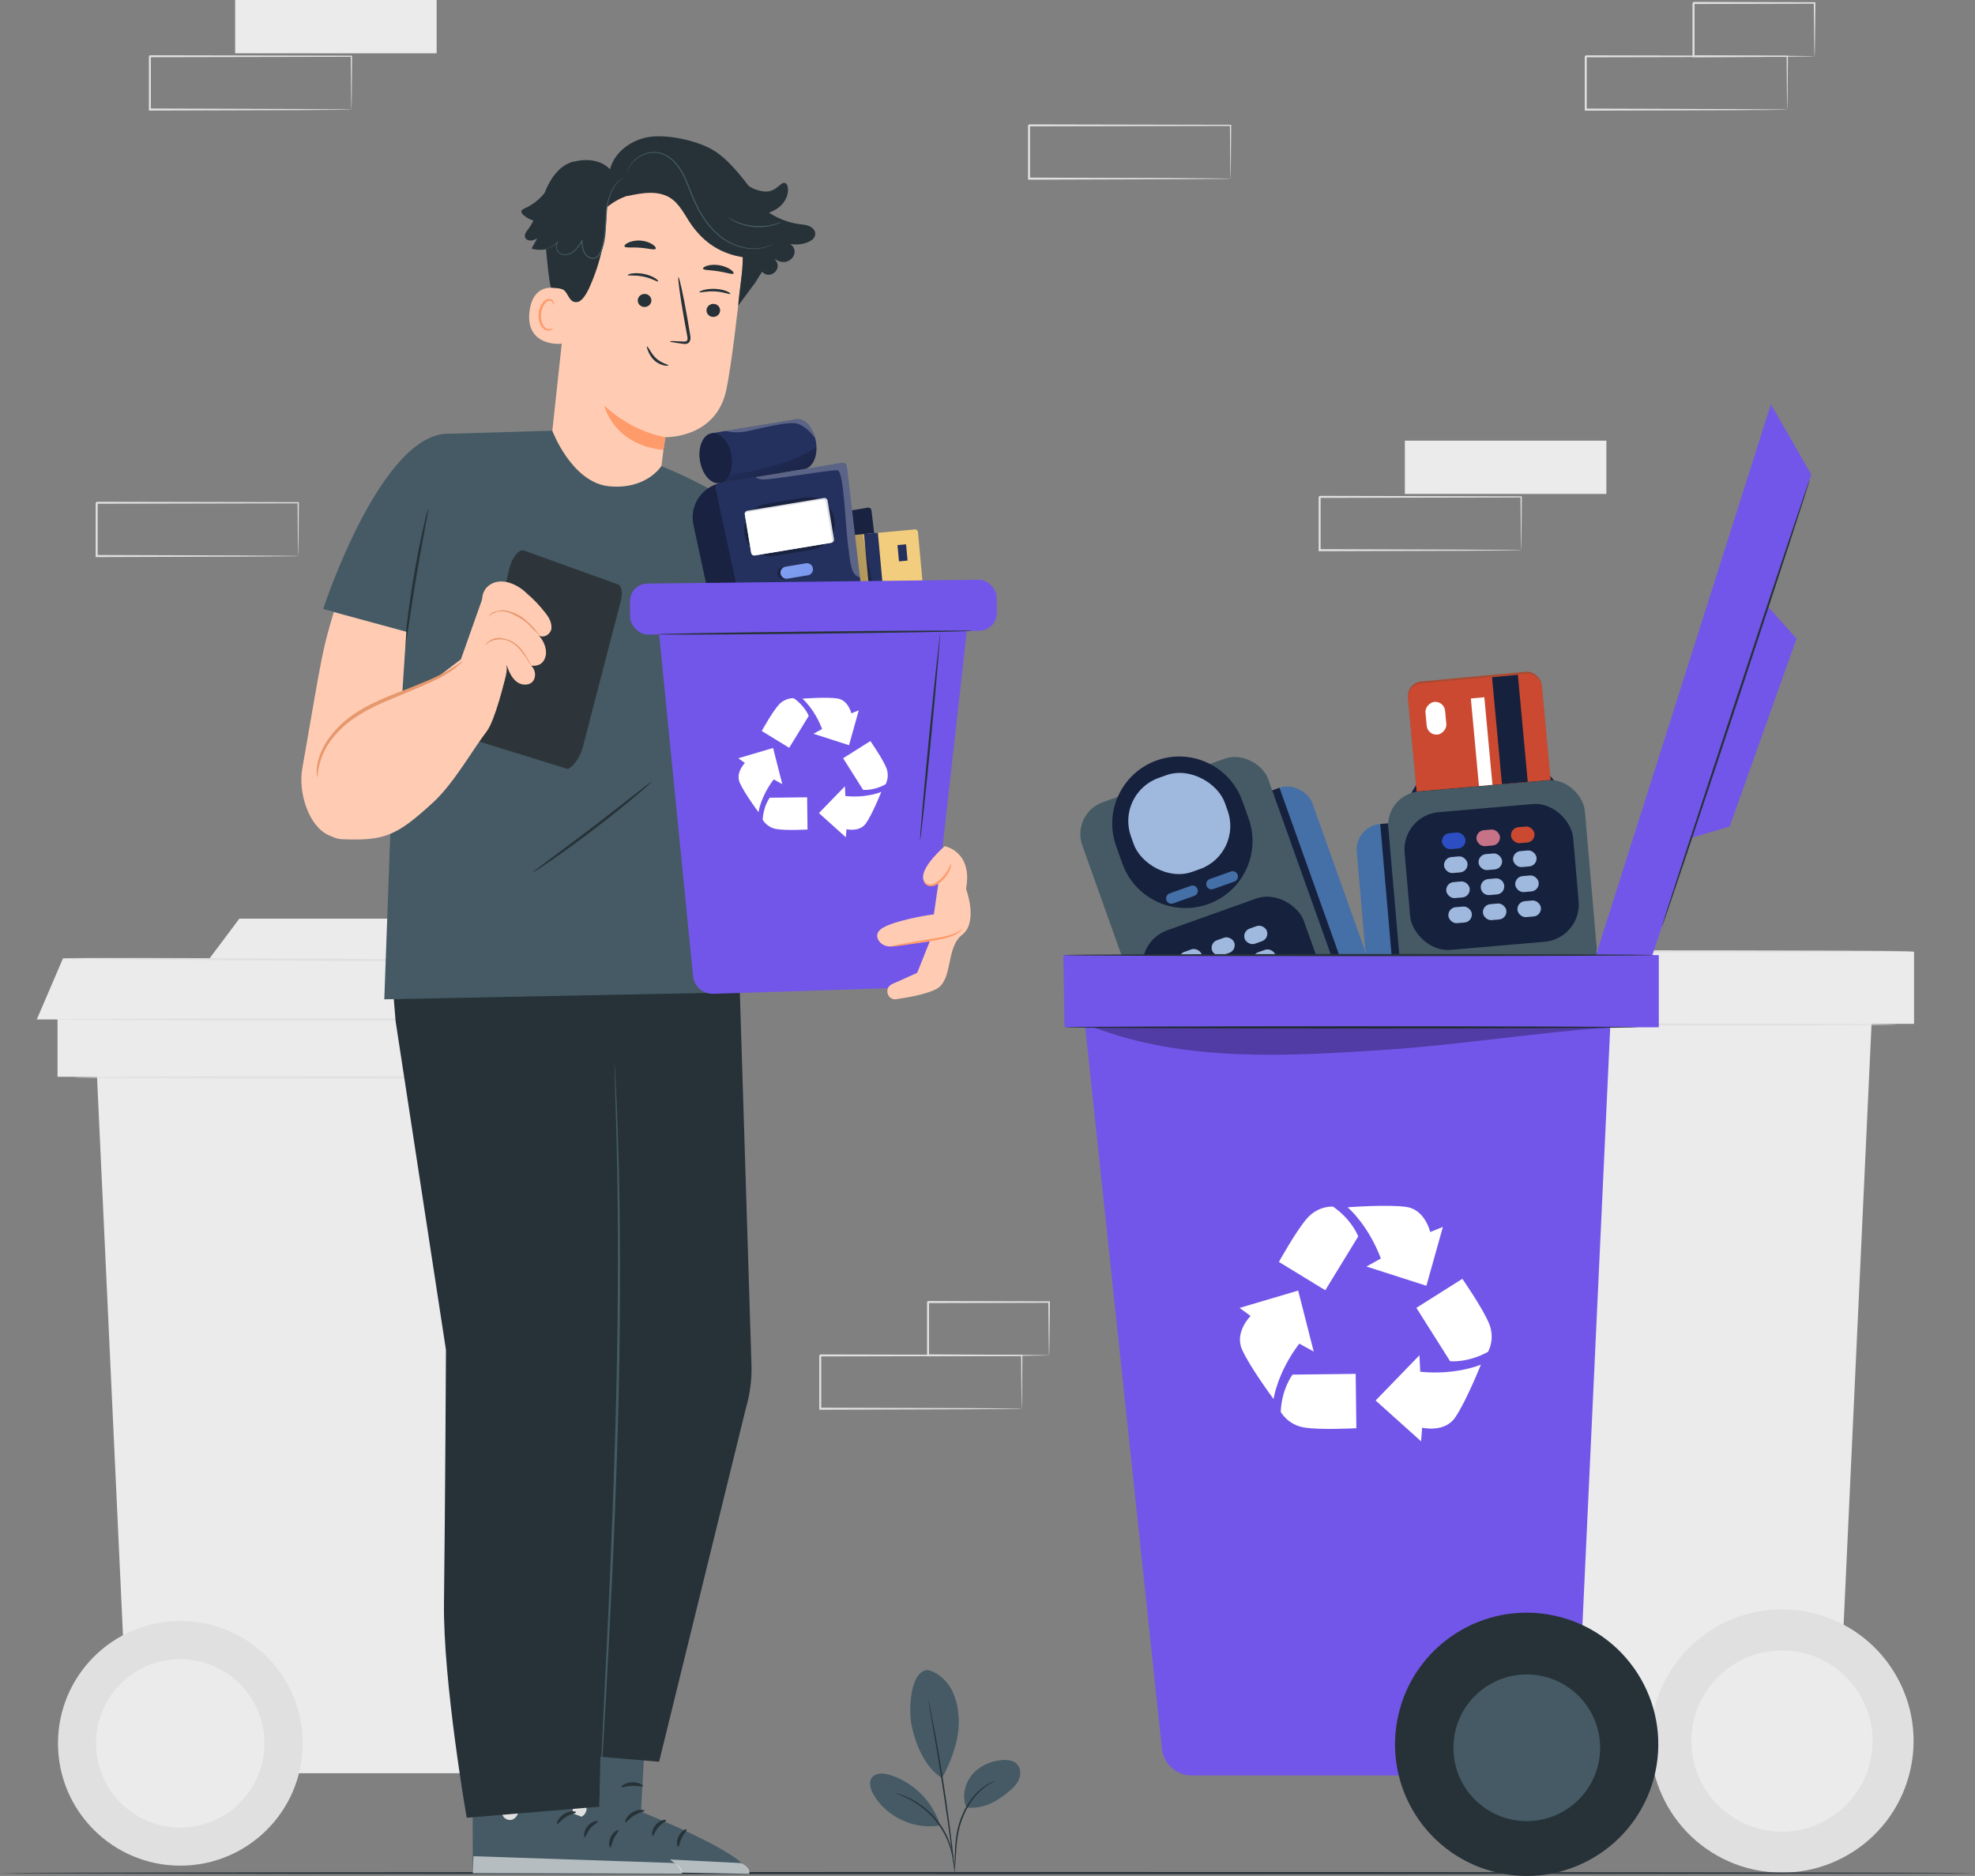 <?xml version="1.0" encoding="UTF-8"?>
<svg xmlns="http://www.w3.org/2000/svg" xmlns:xlink="http://www.w3.org/1999/xlink" viewBox="0 0 476.83 452.98">
  <rect x="0" y="0" width="476.83" height="452.98" fill="#808080" stroke="none"/>
  <defs>
    <style>
      .cls-1, .cls-2 {
        fill: #fff;
      }

      .cls-2 {
        opacity: .25;
      }

      .cls-2, .cls-3, .cls-4 {
        mix-blend-mode: overlay;
      }

      .cls-5 {
        fill: #ffccb3;
      }

      .cls-6 {
        fill: #2d4ec2;
      }

      .cls-7 {
        fill: #16213d;
      }

      .cls-8 {
        fill: #7256e9;
      }

      .cls-9 {
        opacity: .6;
      }

      .cls-10 {
        fill: #455a64;
      }

      .cls-11 {
        fill: #192240;
      }

      .cls-12 {
        isolation: isolate;
      }

      .cls-13 {
        fill: #99e1aa;
      }

      .cls-14 {
        fill: #ff9a6a;
      }

      .cls-15 {
        fill: #cb4931;
      }

      .cls-16 {
        fill: #9fb8dd;
      }

      .cls-17 {
        fill: #de555e;
      }

      .cls-18 {
        fill: #e0e0e0;
      }

      .cls-19 {
        clip-path: url(#clippath-1);
      }

      .cls-20 {
        opacity: .3;
      }

      .cls-3 {
        fill: url(#linear-gradient);
      }

      .cls-3, .cls-4 {
        opacity: .45;
      }

      .cls-21 {
        clip-path: url(#clippath);
      }

      .cls-22 {
        fill: #ebebeb;
      }

      .cls-23 {
        fill: #456fa7;
      }

      .cls-24 {
        fill: none;
      }

      .cls-25 {
        fill: #dfe0e4;
      }

      .cls-26 {
        fill: #2e353a;
      }

      .cls-27 {
        fill: #c67287;
      }

      .cls-28 {
        fill: #f2cd7e;
      }

      .cls-29 {
        fill: #e6986e;
      }

      .cls-4 {
        fill: url(#linear-gradient-2);
      }

      .cls-30 {
        fill: url(#linear-gradient-3);
      }

      .cls-31 {
        fill: #24305d;
      }

      .cls-32 {
        fill: #aa4a30;
      }

      .cls-33 {
        fill: #263238;
      }
    </style>
    <clipPath id="clippath">
      <rect class="cls-24" x="294.02" y="256.28" width="35.09" height="33.13" transform="translate(-73.57 120.57) rotate(-19.64)"/>
    </clipPath>
    <clipPath id="clippath-1">
      <rect class="cls-24" x="338.79" y="156.7" width="35.09" height="33.13" transform="translate(726.3 315.1) rotate(175.05)"/>
    </clipPath>
    <linearGradient id="linear-gradient" x1="196.44" y1="78.96" x2="185.08" y2="53.23" gradientTransform="translate(-10.15 83.52) rotate(-9.42)" gradientUnits="userSpaceOnUse">
      <stop offset="0" stop-color="#000"/>
      <stop offset="1" stop-color="#000" stop-opacity="0"/>
    </linearGradient>
    <linearGradient id="linear-gradient-2" x1="182.03" y1="99.4" x2="241.53" y2="89.94" xlink:href="#linear-gradient"/>
    <linearGradient id="linear-gradient-3" x1="199.93" y1="100.61" x2="182.33" y2="73.65" gradientTransform="translate(-10.15 83.52) rotate(-9.42)" gradientUnits="userSpaceOnUse">
      <stop offset="0" stop-color="#6b88e1"/>
      <stop offset="1" stop-color="#8eacfc"/>
    </linearGradient>
  </defs>
  <g class="cls-12">
    <g id="Layer_2" data-name="Layer 2">
      <g id="Background_Complete" data-name="Background Complete">
        <g>
          <g>
            <polygon class="cls-22" points="318.34 229.8 318.62 247.23 462.11 247.23 462.11 229.8 318.34 229.8"/>
            <path class="cls-22" d="M324.59,242.77l19.02,178.92c.39,3.67,3.48,6.45,7.17,6.45h92.66l8.62-185.37h-127.48Z"/>
            <circle class="cls-18" cx="430.21" cy="420.37" r="31.78" transform="translate(-71.28 752.49) rotate(-77.85)"/>
          </g>
          <path class="cls-18" d="M458.1,247.39c0,.14-31.08,.26-69.42,.26s-69.43-.12-69.43-.26,31.08-.26,69.43-.26,69.42,.12,69.42,.26Z"/>
          <path class="cls-18" d="M462.11,229.72c0,.14-32.05,.26-71.57,.26s-71.58-.12-71.58-.26,32.04-.26,71.58-.26,71.57,.12,71.57,.26Z"/>
          <circle class="cls-22" cx="430.21" cy="420.37" r="21.87" transform="translate(-67.53 758.08) rotate(-78.49)"/>
        </g>
        <g>
          <g>
            <g>
              <polygon class="cls-22" points="147.52 243.8 147.26 260.01 13.89 260.01 13.89 243.8 147.52 243.8"/>
              <path class="cls-22" d="M141.72,255.86l-17.68,166.31c-.36,3.41-3.24,6-6.67,6H31.24l-8.01-172.3h118.49Z"/>
              <circle class="cls-18" cx="43.54" cy="420.95" r="29.54"/>
            </g>
            <path class="cls-18" d="M17.61,260.15c0-.14,28.89-.26,64.53-.26s64.53,.12,64.53,.26-28.89,.26-64.53,.26-64.53-.12-64.53-.26Z"/>
            <circle class="cls-22" cx="43.54" cy="420.95" r="20.33" transform="translate(-97.23 21.85) rotate(-13.52)"/>
          </g>
          <polygon class="cls-22" points="47.56 235.46 57.79 221.82 107.79 221.82 121.2 235.46 47.56 235.46"/>
          <polygon class="cls-22" points="8.88 246.16 15.21 231.41 145.73 232.12 152.67 246.16 8.88 246.16"/>
          <path class="cls-18" d="M12.66,246.16c0-.14,31.35-.26,70-.26s70.01,.12,70.01,.26-31.34,.26-70.01,.26-70-.12-70-.26Z"/>
          <path class="cls-18" d="M145.73,232.12c0,.14-29.21,.1-65.23-.1-36.03-.2-65.23-.47-65.23-.62s29.2-.1,65.24,.1c36.02,.2,65.23,.47,65.23,.62Z"/>
        </g>
        <g>
          <rect class="cls-22" x="339.18" y="106.4" width="48.65" height="12.87"/>
          <path class="cls-18" d="M367.26,132.83s0-.08-.02-.23c0-.17,0-.39-.02-.66,0-.61-.02-1.45-.04-2.53-.02-2.22-.05-5.42-.08-9.44l.15,.15c-11.11,.02-28.78,.06-48.65,.1,.11-.11-.25,.25,.24-.25h0v.82s0,.83,0,.83c0,.55,0,1.1,0,1.64,0,1.09,0,2.17,0,3.25,0,2.15,0,4.26,0,6.33l-.24-.24c13.85,.04,25.98,.08,34.67,.11,4.33,.03,7.81,.05,10.23,.07,1.18,.01,2.11,.02,2.77,.03,.3,0,.54,.01,.72,.02,.16,0,.25,.01,.26,.02,0,0-.07,.01-.23,.02-.18,0-.41,0-.69,.02-.65,0-1.56,.02-2.71,.03-2.41,.02-5.87,.04-10.18,.07-8.74,.03-20.92,.07-34.84,.11h-.24s0-.24,0-.24c0-2.07,0-4.18,0-6.33,0-1.07,0-2.16,0-3.25,0-.55,0-1.09,0-1.64v-.83s0-.41,0-.41v-.39h0v-.02h0c.5-.5,.14-.14,.25-.25,19.87,.04,37.54,.07,48.65,.1h.15s0,.15,0,.15c-.04,4.07-.06,7.29-.08,9.53-.02,1.07-.03,1.9-.04,2.5,0,.26-.01,.47-.02,.63,0,.14,0,.21-.01,.2Z"/>
        </g>
        <g>
          <rect class="cls-22" x="56.77" width="48.65" height="12.87"/>
          <path class="cls-18" d="M84.85,26.43s0-.08-.02-.23c0-.17,0-.39-.02-.66,0-.61-.02-1.45-.04-2.53-.02-2.22-.05-5.42-.08-9.44l.15,.15c-11.11,.02-28.78,.06-48.65,.1,.11-.11-.25,.25,.24-.25h0v.82s0,.83,0,.83c0,.55,0,1.1,0,1.64,0,1.09,0,2.17,0,3.25,0,2.15,0,4.26,0,6.33l-.24-.24c13.85,.04,25.98,.08,34.67,.11,4.33,.03,7.81,.05,10.23,.07,1.18,.01,2.11,.02,2.77,.03,.3,0,.54,.01,.72,.02,.16,0,.25,.01,.26,.02,0,0-.07,.01-.23,.02-.18,0-.41,0-.69,.02-.65,0-1.56,.02-2.71,.03-2.41,.02-5.87,.04-10.18,.07-8.74,.03-20.92,.07-34.84,.11h-.24s0-.24,0-.24c0-2.07,0-4.18,0-6.33,0-1.07,0-2.16,0-3.25,0-.55,0-1.09,0-1.64v-.83s0-.41,0-.41v-.39h0v-.02h0c.5-.5,.14-.14,.25-.25,19.87,.04,37.54,.07,48.65,.1h.15s0,.15,0,.15c-.04,4.07-.06,7.29-.08,9.53-.02,1.07-.03,1.9-.04,2.5,0,.26-.01,.47-.02,.63,0,.14,0,.21-.01,.2Z"/>
        </g>
        <g>
          <path class="cls-18" d="M431.5,26.45s0-.08-.01-.23c0-.17,0-.39-.02-.66,0-.61-.02-1.45-.04-2.53-.02-2.22-.05-5.42-.08-9.44l.15,.15c-11.11,.02-28.78,.06-48.65,.1,.11-.11-.25,.25,.24-.25h0v.41s0,.41,0,.41v.83c0,.55,0,1.1,0,1.64,0,1.09,0,2.17,0,3.25,0,2.15,0,4.26,0,6.33l-.24-.24c13.85,.04,25.98,.08,34.67,.11,4.33,.03,7.81,.05,10.23,.07,1.18,.01,2.11,.02,2.77,.03,.3,0,.54,.01,.72,.02,.16,0,.25,.01,.26,.02,0,0-.07,.01-.23,.02-.18,0-.41,0-.69,.02-.65,0-1.56,.02-2.71,.03-2.41,.02-5.87,.04-10.18,.07-8.74,.03-20.92,.07-34.84,.11h-.24s0-.24,0-.24c0-2.07,0-4.18,0-6.33,0-1.07,0-2.16,0-3.25,0-.55,0-1.09,0-1.64v-.83s0-.41,0-.41v-.39h0v-.02h0c.5-.5,.14-.14,.25-.25,19.87,.04,37.54,.07,48.65,.1h.15s0,.15,0,.15c-.04,4.07-.06,7.29-.08,9.53-.02,1.07-.03,1.9-.04,2.5,0,.26-.01,.47-.02,.63,0,.14,0,.21-.02,.2Z"/>
          <path class="cls-18" d="M438.09,13.58s-.01-.09-.02-.24c0-.18-.01-.41-.02-.68-.01-.63-.03-1.49-.04-2.58-.02-2.26-.06-5.44-.1-9.36l.18,.18c-7.57,.02-17.88,.04-29.23,.07-.22,.22,.3-.3,.25-.25h0v.42s0,.42,0,.42v.84c0,.56,0,1.12,0,1.67,0,1.11,0,2.2,0,3.28,0,2.15,0,4.24,0,6.24l-.24-.24c8.44,.05,15.7,.08,20.91,.11,2.57,.03,4.63,.05,6.09,.07,.68,.01,1.23,.02,1.64,.03,.38,0,.58,.02,.59,.03,0,0-.17,.02-.53,.03-.4,0-.93,.02-1.59,.03-1.45,.02-3.49,.04-6.04,.07-5.25,.03-12.57,.07-21.07,.11h-.24s0-.24,0-.24c0-2,0-4.09,0-6.24,0-1.08,0-2.17,0-3.28,0-.55,0-1.11,0-1.67v-.84s0-.42,0-.42v-.4h0v-.02h0c-.05,.05,.47-.47,.25-.25,11.35,.03,21.66,.05,29.23,.07h.18s0,.18,0,.18c-.04,3.96-.07,7.19-.1,9.47-.02,1.07-.03,1.92-.04,2.54-.01,.58-.03,.87-.04,.86Z"/>
        </g>
        <g>
          <path class="cls-18" d="M246.68,340.14s0-.08-.01-.23c0-.17,0-.39-.02-.66,0-.61-.02-1.45-.04-2.53-.02-2.22-.05-5.42-.08-9.44l.15,.15c-11.11,.02-28.78,.06-48.65,.1,.11-.11-.25,.25,.24-.25h0v.41s0,.41,0,.41v.83c0,.55,0,1.1,0,1.64,0,1.09,0,2.17,0,3.25,0,2.15,0,4.26,0,6.33l-.24-.24c13.85,.04,25.98,.08,34.67,.11,4.33,.03,7.81,.05,10.23,.07,1.18,.01,2.11,.02,2.77,.03,.3,0,.54,.01,.72,.02,.16,0,.25,.01,.26,.02,0,0-.07,.01-.23,.02-.18,0-.41,0-.69,.02-.65,0-1.56,.02-2.71,.03-2.41,.02-5.87,.04-10.18,.07-8.74,.03-20.92,.07-34.84,.11h-.24s0-.24,0-.24c0-2.07,0-4.18,0-6.33,0-1.07,0-2.16,0-3.25,0-.55,0-1.09,0-1.64v-.83s0-.41,0-.41v-.39h0v-.02h0c.5-.5,.14-.14,.25-.25,19.87,.04,37.54,.07,48.65,.1h.15s0,.15,0,.15c-.04,4.07-.06,7.29-.08,9.53-.02,1.07-.03,1.9-.04,2.5,0,.26-.01,.47-.02,.63,0,.14,0,.21-.02,.2Z"/>
          <path class="cls-18" d="M253.28,327.27s-.01-.09-.02-.25c0-.18-.01-.41-.02-.68-.01-.63-.03-1.49-.04-2.58-.02-2.26-.06-5.44-.1-9.36l.18,.18c-7.57,.02-17.88,.04-29.23,.07-.22,.22,.3-.3,.25-.25h0v.42s0,.42,0,.42v.84c0,.56,0,1.12,0,1.67,0,1.11,0,2.2,0,3.28,0,2.15,0,4.24,0,6.24l-.24-.24c8.44,.05,15.7,.08,20.91,.11,2.57,.03,4.63,.05,6.09,.07,.68,.01,1.23,.02,1.64,.03,.38,0,.58,.02,.59,.03,0,0-.17,.02-.53,.03-.4,0-.93,.02-1.59,.03-1.45,.02-3.49,.04-6.04,.07-5.25,.03-12.57,.07-21.07,.11h-.24s0-.24,0-.24c0-2,0-4.09,0-6.24,0-1.08,0-2.17,0-3.28,0-.55,0-1.11,0-1.67v-.84s0-.42,0-.42v-.4h0v-.02h0c-.05,.05,.47-.47,.25-.25,11.35,.03,21.66,.05,29.23,.07h.18s0,.18,0,.18c-.04,3.96-.07,7.19-.1,9.47-.02,1.07-.03,1.92-.04,2.54-.01,.58-.03,.87-.04,.86Z"/>
        </g>
        <path class="cls-18" d="M71.99,134.25s0-.08-.01-.23c0-.17,0-.39-.02-.66,0-.61-.02-1.45-.04-2.53-.02-2.22-.05-5.42-.08-9.44l.15,.15c-11.11,.02-28.78,.06-48.65,.1,.11-.11-.25,.25,.24-.25h0v.41s0,.41,0,.41v.83c0,.55,0,1.1,0,1.64,0,1.09,0,2.17,0,3.25,0,2.15,0,4.26,0,6.33l-.24-.24c13.85,.04,25.98,.08,34.67,.11,4.33,.03,7.81,.05,10.23,.07,1.18,.01,2.11,.02,2.77,.03,.3,0,.54,.01,.72,.02,.16,0,.25,.01,.26,.02,0,0-.07,.01-.23,.02-.18,0-.41,0-.69,.02-.65,0-1.56,.02-2.71,.03-2.41,.02-5.87,.04-10.18,.07-8.74,.03-20.92,.07-34.84,.11h-.24s0-.24,0-.24c0-2.07,0-4.18,0-6.33,0-1.07,0-2.16,0-3.25,0-.55,0-1.09,0-1.64v-.83s0-.41,0-.41v-.39h0v-.02h0c.5-.5,.14-.14,.25-.25,19.87,.04,37.54,.07,48.65,.1h.15s0,.15,0,.15c-.04,4.07-.06,7.29-.08,9.53-.02,1.07-.03,1.9-.04,2.5,0,.26-.01,.47-.02,.63,0,.14,0,.21-.02,.2Z"/>
        <path class="cls-18" d="M297.09,43.12s0-.08-.01-.23c0-.17,0-.39-.02-.66,0-.61-.02-1.45-.04-2.53-.02-2.22-.05-5.42-.08-9.44l.15,.15c-11.11,.02-28.78,.06-48.65,.1,.11-.11-.25,.25,.24-.25h0v.41s0,.41,0,.41v.83c0,.55,0,1.1,0,1.64,0,1.09,0,2.17,0,3.25,0,2.15,0,4.26,0,6.33l-.24-.24c13.85,.04,25.98,.08,34.67,.11,4.33,.03,7.81,.05,10.23,.07,1.18,.01,2.11,.02,2.77,.03,.3,0,.54,.01,.72,.02,.16,0,.25,.01,.26,.02,0,0-.07,.01-.23,.02-.18,0-.41,0-.69,.02-.65,0-1.56,.02-2.71,.03-2.41,.02-5.87,.04-10.18,.07-8.74,.03-20.92,.07-34.84,.11h-.24s0-.24,0-.24c0-2.07,0-4.18,0-6.33,0-1.07,0-2.16,0-3.25,0-.55,0-1.09,0-1.64v-.83s0-.41,0-.41v-.39h0v-.02h0c.5-.5,.14-.14,.25-.25,19.87,.04,37.54,.07,48.65,.1h.15s0,.15,0,.15c-.04,4.07-.06,7.29-.08,9.53-.02,1.07-.03,1.9-.04,2.5,0,.26-.01,.47-.02,.63,0,.14,0,.21-.02,.2Z"/>
        <g>
          <g>
            <rect class="cls-7" x="283.67" y="236.19" width="38.9" height="28.33" rx="14.17" ry="14.17" transform="translate(-66.5 116.42) rotate(-19.64)"/>
            <rect class="cls-23" x="311.95" y="188.63" width="12.43" height="55.06" rx="6.21" ry="6.21" transform="translate(-54.14 119.49) rotate(-19.64)"/>
            <rect class="cls-10" x="269.47" y="186.33" width="47.65" height="73.19" rx="8.17" ry="8.17" transform="translate(-57.86 111.53) rotate(-19.64)"/>
            <path class="cls-7" d="M285.46,182.56h0c8.93,0,16.18,7.25,16.18,16.18v4.49c0,8.93-7.25,16.18-16.18,16.18h0c-8.93,0-16.18-7.25-16.18-16.18v-4.49c0-8.93,7.25-16.18,16.18-16.18Z" transform="translate(-50.94 107.62) rotate(-19.64)"/>
            <rect class="cls-16" x="272.67" y="186.83" width="24.08" height="24.08" rx="11.04" ry="11.04" transform="translate(-50.27 107.24) rotate(-19.64)"/>
            <g>
              <path class="cls-23" d="M288.34,216.32l-5.09,1.82c-.67,.24-1.41-.11-1.64-.78h0c-.24-.67,.11-1.41,.78-1.64l5.09-1.82c.67-.24,1.41,.11,1.64,.78h0c.24,.67-.11,1.41-.78,1.64Z"/>
              <path class="cls-23" d="M298.03,212.86l-5.09,1.82c-.67,.24-1.41-.11-1.64-.78h0c-.24-.67,.11-1.41,.78-1.64l5.09-1.82c.67-.24,1.41,.11,1.64,.78h0c.24,.67-.11,1.41-.78,1.64Z"/>
            </g>
            <rect class="cls-7" x="277.73" y="219.85" width="40.84" height="33.37" rx="9.01" ry="9.01" transform="translate(-62.15 113.95) rotate(-19.64)"/>
            <g>
              <rect class="cls-16" x="284.58" y="229.45" width="5.69" height="3.87" rx="1.94" ry="1.94" transform="translate(-61.04 110.05) rotate(-19.64)"/>
              <rect class="cls-16" x="292.46" y="226.64" width="5.69" height="3.87" rx="1.94" ry="1.94" transform="translate(-59.64 112.53) rotate(-19.64)"/>
              <rect class="cls-16" x="300.34" y="223.83" width="5.69" height="3.87" rx="1.94" ry="1.94" transform="translate(-58.24 115.02) rotate(-19.64)"/>
              <rect class="cls-16" x="286.62" y="235.17" width="5.69" height="3.87" rx="1.94" ry="1.94" transform="translate(-62.85 111.07) rotate(-19.64)"/>
              <path class="cls-16" d="M296.44,232.36h1.81c1.07,0,1.94,.87,1.94,1.94h0c0,1.07-.87,1.94-1.94,1.94h-1.81c-1.07,0-1.94-.87-1.94-1.94h0c0-1.07,.87-1.94,1.94-1.94Z" transform="translate(-61.44 113.55) rotate(-19.64)"/>
              <rect class="cls-16" x="302.38" y="229.55" width="5.69" height="3.87" rx="1.94" ry="1.94" transform="translate(-60.04 116.04) rotate(-19.64)"/>
              <rect class="cls-16" x="288.66" y="240.88" width="5.69" height="3.87" rx="1.94" ry="1.94" transform="translate(-64.65 112.09) rotate(-19.64)"/>
              <rect class="cls-16" x="296.54" y="238.07" width="5.69" height="3.87" rx="1.94" ry="1.94" transform="translate(-63.25 114.57) rotate(-19.64)"/>
              <rect class="cls-16" x="304.42" y="235.26" width="5.69" height="3.87" rx="1.94" ry="1.94" transform="translate(-61.84 117.05) rotate(-19.64)"/>
              <rect class="cls-15" x="290.61" y="246.34" width="5.69" height="3.87" rx="1.94" ry="1.94" transform="translate(-66.37 113.06) rotate(-19.64)"/>
              <rect class="cls-27" x="298.49" y="243.53" width="5.69" height="3.87" rx="1.94" ry="1.94" transform="translate(-64.97 115.54) rotate(-19.64)"/>
              <rect class="cls-6" x="306.37" y="240.72" width="5.69" height="3.87" rx="1.94" ry="1.94" transform="translate(-63.56 118.03) rotate(-19.64)"/>
            </g>
            <rect class="cls-7" x="316.34" y="188.95" width="1.87" height="55.06" transform="translate(-54.3 119.21) rotate(-19.64)"/>
          </g>
          <g class="cls-21">
            <g>
              <rect class="cls-32" x="288.73" y="227.21" width="32.43" height="56.76" rx="3.49" ry="3.49" transform="translate(-68.96 119.53) rotate(-19.97)"/>
              <rect class="cls-15" x="288.57" y="226.76" width="32.43" height="56.76" rx="3.49" ry="3.49" transform="translate(-68.82 119.45) rotate(-19.97)"/>
              <rect class="cls-7" x="269.31" y="254.56" width="56.68" height="6.26" transform="translate(157.12 625.45) rotate(-109.97)"/>
              <path class="cls-27" d="M307.34,235.02c1.59-.58,3.36,.24,3.94,1.84,.58,1.59-.24,3.36-1.84,3.94-1.59,.58-3.36-.24-3.94-1.84-.58-1.59,.24-3.36,1.84-3.94Z"/>
              <path class="cls-6" d="M305.57,230.17c1.59-.58,3.36,.24,3.94,1.84,.58,1.59-.24,3.36-1.84,3.94-1.59,.58-3.36-.24-3.94-1.84-.58-1.59,.24-3.36,1.84-3.94Z"/>
              <rect class="cls-1" x="295.75" y="264.26" width="24.79" height="3.27" transform="translate(163.49 646.33) rotate(-109.97)"/>
              <rect class="cls-1" x="316.9" y="267.86" width="7.94" height="4.76" rx="2.38" ry="2.38" transform="translate(176.49 664.12) rotate(-109.97)"/>
            </g>
          </g>
        </g>
        <g>
          <g>
            <rect class="cls-7" x="339.36" y="182.99" width="38.9" height="28.33" rx="14.17" ry="14.17" transform="translate(733.31 362.59) rotate(175.05)"/>
            <rect class="cls-23" x="329.38" y="198.89" width="12.43" height="55.06" rx="6.21" ry="6.21" transform="translate(689.48 423.01) rotate(175.05)"/>
            <rect class="cls-10" x="337.54" y="189.59" width="47.65" height="73.19" rx="8.17" ry="8.17" transform="translate(-18.18 32.05) rotate(-4.95)"/>
            <path class="cls-7" d="M363.37,230.96h0c8.93,0,16.18,7.25,16.18,16.18v4.49c0,8.93-7.25,16.18-16.18,16.18h0c-8.93,0-16.18-7.25-16.18-16.18v-4.49c0-8.93,7.25-16.18,16.18-16.18Z" transform="translate(746.93 466.46) rotate(175.05)"/>
            <rect class="cls-16" x="351.53" y="239.58" width="24.08" height="24.08" rx="11.04" ry="11.04" transform="translate(747.51 470.91) rotate(175.05)"/>
            <g>
              <path class="cls-23" d="M364.48,233.83l5.38-.47c.71-.06,1.33,.46,1.39,1.17h0c.06,.71-.46,1.33-1.17,1.39l-5.38,.47c-.71,.06-1.33-.46-1.39-1.17h0c-.06-.71,.46-1.33,1.17-1.39Z"/>
              <path class="cls-23" d="M354.22,234.72l5.38-.47c.71-.06,1.33,.46,1.39,1.17h0c.06,.71-.46,1.33-1.17,1.39l-5.38,.47c-.71,.06-1.33-.46-1.39-1.17h0c-.06-.71,.46-1.33,1.17-1.39Z"/>
            </g>
            <rect class="cls-7" x="339.69" y="195.1" width="40.84" height="33.37" rx="9.01" ry="9.01" transform="translate(737.17 391.68) rotate(175.05)"/>
            <g>
              <rect class="cls-16" x="366.33" y="217.54" width="5.69" height="3.87" rx="1.94" ry="1.94" transform="translate(755.93 406.25) rotate(175.05)"/>
              <rect class="cls-16" x="358" y="218.26" width="5.69" height="3.87" rx="1.94" ry="1.94" transform="translate(739.36 408.41) rotate(175.05)"/>
              <rect class="cls-16" x="349.67" y="218.98" width="5.69" height="3.87" rx="1.94" ry="1.94" transform="translate(722.78 410.58) rotate(175.05)"/>
              <rect class="cls-16" x="365.81" y="211.5" width="5.69" height="3.87" rx="1.94" ry="1.94" transform="translate(754.36 394.23) rotate(175.05)"/>
              <path class="cls-16" d="M359.41,212.22h1.81c1.07,0,1.94,.87,1.94,1.94h0c0,1.07-.87,1.94-1.94,1.94h-1.81c-1.07,0-1.94-.87-1.94-1.94h0c0-1.07,.87-1.94,1.94-1.94Z" transform="translate(737.79 396.39) rotate(175.05)"/>
              <rect class="cls-16" x="349.14" y="212.94" width="5.69" height="3.87" rx="1.94" ry="1.94" transform="translate(721.22 398.55) rotate(175.05)"/>
              <rect class="cls-16" x="365.29" y="205.45" width="5.69" height="3.87" rx="1.94" ry="1.94" transform="translate(752.8 382.21) rotate(175.05)"/>
              <rect class="cls-16" x="356.95" y="206.17" width="5.69" height="3.87" rx="1.94" ry="1.94" transform="translate(736.22 384.37) rotate(175.05)"/>
              <rect class="cls-16" x="348.62" y="206.9" width="5.69" height="3.87" rx="1.94" ry="1.94" transform="translate(719.65 386.53) rotate(175.05)"/>
              <rect class="cls-15" x="364.78" y="199.68" width="5.69" height="3.87" rx="1.94" ry="1.94" transform="translate(751.3 370.73) rotate(175.05)"/>
              <rect class="cls-27" x="356.45" y="200.4" width="5.69" height="3.87" rx="1.94" ry="1.94" transform="translate(734.72 372.89) rotate(175.05)"/>
              <rect class="cls-6" x="348.12" y="201.12" width="5.69" height="3.87" rx="1.94" ry="1.94" transform="translate(718.15 375.05) rotate(175.05)"/>
            </g>
            <rect class="cls-7" x="335.59" y="198.81" width="1.87" height="55.06" transform="translate(691.34 422.77) rotate(175.05)"/>
          </g>
          <g class="cls-19">
            <g>
              <rect class="cls-32" x="342.15" y="163.25" width="32.43" height="56.76" rx="3.49" ry="3.49" transform="translate(-16.14 33.86) rotate(-5.29)"/>
              <rect class="cls-15" x="342.19" y="163.72" width="32.43" height="56.76" rx="3.49" ry="3.49" transform="translate(-16.18 33.86) rotate(-5.29)"/>
              <rect class="cls-7" x="337.62" y="188.32" width="56.68" height="6.26" transform="translate(522.85 -190.6) rotate(84.71)"/>
              <path class="cls-27" d="M350.84,210.92c-1.69,.16-3.19-1.09-3.34-2.78-.16-1.69,1.09-3.19,2.78-3.34,1.69-.16,3.19,1.09,3.34,2.78,.16,1.69-1.09,3.19-2.78,3.34Z"/>
              <path class="cls-6" d="M351.32,216.06c-1.69,.16-3.19-1.09-3.34-2.78-.16-1.69,1.09-3.19,2.78-3.34,1.69-.16,3.19,1.09,3.34,2.78,.16,1.69-1.09,3.19-2.78,3.34Z"/>
              <rect class="cls-1" x="345.49" y="179.22" width="24.79" height="3.27" transform="translate(504.97 -192.18) rotate(84.71)"/>
              <rect class="cls-1" x="342.71" y="171.05" width="7.94" height="4.76" rx="2.38" ry="2.38" transform="translate(487.4 -187.76) rotate(84.71)"/>
            </g>
          </g>
        </g>
      </g>
      <g id="Floor">
        <path class="cls-33" d="M476.83,452.28c0,.14-106.75,.26-238.4,.26s-238.43-.12-238.43-.26,106.73-.26,238.43-.26,238.4,.12,238.4,.26Z"/>
      </g>
      <g id="Trash_can" data-name="Trash can">
        <g>
          <g>
            <polygon class="cls-8" points="256.73 230.62 257.01 248.05 400.49 248.05 400.49 230.62 256.73 230.62"/>
            <path class="cls-8" d="M261.51,243.34l19.02,178.92c.39,3.67,3.48,6.45,7.17,6.45h92.66l8.62-185.37h-127.48Z"/>
            <circle class="cls-33" cx="368.6" cy="421.19" r="31.78" transform="translate(-121.46 691.6) rotate(-77.7)"/>
            <g>
              <polygon class="cls-8" points="427.55 97.62 383.57 236.15 398.63 231.58 437.3 114.59 427.55 97.62"/>
              <polygon class="cls-8" points="426.78 146.43 433.75 154.19 417.6 199.57 408.3 202.32 426.78 146.43"/>
            </g>
          </g>
          <g>
            <g>
              <path class="cls-1" d="M301.93,317.76s-3.89,3.86-2.1,8.01,7.65,12.05,7.65,12.05c0,0,.87-6.34,6.21-13.38l3.49,1.92-3.76-14.73-14.15,4.19,2.66,1.93Z"/>
              <path class="cls-1" d="M309.21,340.91s1.63,3.09,5.59,3.77c3.97,.68,12.67,.18,12.67,.18l-.16-13.12-15.24,.18s-2.6,3.33-2.87,9Z"/>
            </g>
            <g>
              <path class="cls-1" d="M345.3,297.49s-1.21-5.34-5.66-6.04c-4.46-.69-14.28,.07-14.28,.07,0,0,4.91,4.11,8.03,12.37l-3.49,1.93,14.48,4.65,3.98-14.21-3.05,1.23Z"/>
              <path class="cls-1" d="M321.83,291.35s-3.48-.26-6.17,2.73c-2.68,3-6.89,10.63-6.89,10.63l11.2,6.84,7.95-13s-1.44-3.97-6.09-7.21Z"/>
            </g>
            <g>
              <path class="cls-1" d="M343.36,344.74s5.33,1.29,7.92-2.4c2.59-3.69,6.26-12.83,6.26-12.83,0,0-5.86,2.58-14.65,1.72l-.19-3.98-10.58,10.92,10.98,9.86,.25-3.28Z"/>
              <path class="cls-1" d="M359.26,326.41s1.78-3.01,.28-6.74c-1.5-3.73-6.48-10.88-6.48-10.88l-11.1,7.01,8.14,12.88s4.2,.47,9.17-2.27Z"/>
            </g>
          </g>
          <circle class="cls-10" cx="368.61" cy="422.03" r="17.71"/>
          <path class="cls-33" d="M395.48,248.05c0,.14-31,.26-69.23,.26s-69.24-.12-69.24-.26,30.99-.26,69.24-.26,69.23,.12,69.23,.26Z"/>
          <path class="cls-33" d="M399.49,230.62c0,.14-31.96,.26-71.37,.26s-71.38-.12-71.38-.26,31.95-.26,71.38-.26,71.37,.12,71.37,.26Z"/>
          <path class="cls-33" d="M401.25,223.75c-.14-.05,7.75-24.27,17.61-54.1,9.86-29.84,17.97-53.99,18.1-53.94,.14,.05-7.75,24.27-17.61,54.11-9.86,29.83-17.97,53.98-18.1,53.94Z"/>
          <g class="cls-20">
            <path d="M389.23,248.05c-18.07,1.2-36.7,4.25-54.77,5.44-23.7,1.57-48.26,3.02-70.45-5.44h125.22Z"/>
          </g>
        </g>
      </g>
      <g id="Plant">
        <g>
          <path class="cls-10" d="M224.09,403.26c2.41,.63,4.4,2.45,5.6,4.64,1.2,2.19,1.67,4.7,1.78,7.19,.21,4.82-1.73,10.02-4.03,14.26-4.53-2.85-6.4-8.78-7.16-11.84-1.2-4.84-.43-14.33,3.82-14.25"/>
          <path class="cls-10" d="M233.29,436.43c-1.06-2.58-.41-5.68,1.36-7.84,1.77-2.15,4.51-3.38,7.29-3.6,1.28-.1,2.71,.05,3.6,.98,.83,.87,.97,2.24,.58,3.38-.39,1.14-1.21,2.08-2.12,2.87-3.11,2.71-6.62,4.76-10.71,4.2"/>
          <path class="cls-33" d="M230.46,451.75s-.02-.36-.01-.99c.02-.7,.04-1.61,.07-2.7,.1-2.27,.17-5.5,1.39-8.82,1.21-3.31,3.21-5.93,5.02-7.35,.9-.73,1.71-1.2,2.29-1.47,.28-.15,.52-.23,.68-.29,.16-.06,.24-.09,.25-.07,.04,.07-1.33,.55-3.05,2.03-1.74,1.45-3.67,4.03-4.85,7.28-1.2,3.25-1.32,6.45-1.47,8.71-.07,1.14-.12,2.06-.18,2.7-.06,.64-.1,.99-.13,.99Z"/>
          <path class="cls-33" d="M224.14,410.53s.05,.14,.12,.42c.07,.31,.16,.71,.26,1.21,.22,1.05,.53,2.58,.89,4.46,.72,3.77,1.64,9,2.52,14.79,.88,5.8,1.57,11.06,2.01,14.88,.22,1.91,.39,3.45,.49,4.52,.04,.51,.08,.91,.11,1.23,.02,.28,.03,.43,.01,.43-.01,0-.04-.14-.08-.42-.04-.32-.1-.72-.17-1.22-.15-1.11-.35-2.64-.6-4.51-.5-3.81-1.22-9.06-2.11-14.85-.89-5.79-1.77-11.02-2.42-14.8-.32-1.86-.59-3.38-.78-4.48-.08-.5-.15-.91-.2-1.22-.04-.28-.06-.43-.05-.43Z"/>
          <path class="cls-10" d="M226.85,440.4c-1.81-5.58-6.48-10.16-12.1-11.84-1.43-.43-3.24-.57-4.18,.59-.94,1.16-.42,2.91,.34,4.2,3.13,5.38,9.77,8.49,15.91,7.45"/>
          <path class="cls-33" d="M216.1,432.94s.33,.06,.9,.24c.29,.09,.64,.19,1.04,.36,.39,.17,.86,.32,1.34,.57,.48,.24,1.02,.49,1.56,.83,.56,.31,1.11,.7,1.69,1.11,1.14,.86,2.32,1.91,3.38,3.17,1.05,1.27,1.88,2.62,2.51,3.9,.3,.65,.58,1.27,.77,1.87,.23,.59,.37,1.17,.51,1.69,.16,.52,.21,1.01,.29,1.42,.09,.42,.12,.79,.14,1.09,.05,.6,.07,.93,.04,.93-.08,0-.15-1.33-.71-3.38-.15-.51-.3-1.07-.54-1.65-.2-.59-.49-1.2-.79-1.83-.64-1.25-1.46-2.57-2.49-3.82-1.05-1.24-2.2-2.28-3.31-3.14-.57-.42-1.11-.81-1.65-1.12-.52-.35-1.05-.61-1.52-.86-1.91-.96-3.19-1.32-3.17-1.39Z"/>
        </g>
      </g>
      <g id="Character">
        <g>
          <g>
            <g>
              <path class="cls-10" d="M156.18,411.51l-1.42,25.98s25.93,10.16,26.14,14.99l-50.47-.94,.54-40.57,25.21,.54Z"/>
              <path class="cls-18" d="M139.2,435.01c-.98,.25-1.68,1.33-1.47,2.33,.21,.99,1.31,1.71,2.29,1.48,.99-.23,1.86-1.51,1.54-2.47-.32-.96-1.65-1.73-2.55-1.27"/>
              <g class="cls-9">
                <path class="cls-1" d="M130.43,451.54l.21-4.09,48.31,2.42s2.23,1.02,1.95,2.6l-50.47-.94Z"/>
              </g>
              <path class="cls-33" d="M155.59,437.25c-.01,.25-1.25,.34-2.47,1.11-1.25,.74-1.89,1.79-2.12,1.69-.23-.05,.17-1.52,1.67-2.42,1.49-.92,2.98-.6,2.92-.37Z"/>
              <path class="cls-33" d="M160.84,439.53c.05,.24-1.02,.64-1.88,1.67-.89,1-1.12,2.12-1.36,2.11-.23,.03-.38-1.41,.71-2.67,1.08-1.27,2.53-1.34,2.53-1.11Z"/>
              <path class="cls-33" d="M163.73,445.93c-.22,.05-.55-1.19,.11-2.53,.65-1.34,1.82-1.85,1.92-1.65,.14,.21-.63,.92-1.15,2.02-.55,1.09-.64,2.13-.88,2.15Z"/>
              <path class="cls-33" d="M155.25,431.29c-.11,.22-1.23-.14-2.63-.07-1.4,.04-2.49,.49-2.61,.27-.14-.18,.94-1.07,2.58-1.13,1.64-.07,2.78,.74,2.66,.93Z"/>
            </g>
            <g>
              <path class="cls-10" d="M139.25,411.85l-.99,26s26.09,9.74,26.38,14.56l-50.48-.11-.12-40.57,25.21,.12Z"/>
              <path class="cls-18" d="M122.65,435.63c-.98,.27-1.66,1.36-1.43,2.35,.22,.99,1.33,1.69,2.32,1.44,.98-.25,1.84-1.54,1.5-2.5-.33-.96-1.68-1.71-2.58-1.23"/>
              <g class="cls-9">
                <path class="cls-1" d="M114.16,452.3l.15-4.09,48.34,1.64s2.25,.98,1.99,2.57l-50.48-.11Z"/>
              </g>
              <path class="cls-33" d="M139.08,437.59c0,.25-1.24,.36-2.46,1.15-1.24,.76-1.86,1.82-2.09,1.73-.23-.05,.14-1.52,1.63-2.45,1.48-.94,2.97-.65,2.91-.42Z"/>
              <path class="cls-33" d="M144.37,439.8c.06,.24-1.01,.66-1.85,1.7-.87,1.02-1.08,2.14-1.33,2.13-.23,.04-.4-1.41,.67-2.68,1.06-1.28,2.51-1.38,2.51-1.15Z"/>
              <path class="cls-33" d="M147.36,446.14c-.22,.05-.56-1.18,.07-2.53,.63-1.35,1.79-1.88,1.89-1.68,.14,.2-.61,.93-1.12,2.04-.53,1.1-.6,2.14-.85,2.17Z"/>
              <path class="cls-33" d="M138.65,431.64c-.1,.22-1.23-.12-2.63-.03-1.4,.06-2.48,.53-2.61,.32-.14-.18,.92-1.09,2.56-1.17,1.64-.1,2.8,.69,2.67,.88Z"/>
            </g>
            <g>
              <path class="cls-33" d="M93.81,226.15l1.71,20.48,12.15,79.34s-.2,38.99-.48,61.02c-.24,19.13,5.49,51.93,5.49,51.93l32.02-2.67,2.27-111.17,1.38-69.33,9.76-32.31-64.31,2.71Z"/>
              <path class="cls-33" d="M181.43,329.54l-3.09-99.01c-.09-2.82-2.37-5.08-5.2-5.13l-34.33-.65c-2.99-.06-5.43,2.37-5.4,5.36l2.1,188.48c.03,2.59,1.93,4.78,4.49,5.18l19.13,1.63,20.94-85.33c1.01-3.41,1.47-6.97,1.36-10.52Z"/>
              <path class="cls-10" d="M148.34,256.58s.03,.16,.05,.46c.02,.33,.05,.79,.09,1.36,.06,1.23,.16,2.99,.27,5.23,.25,4.54,.47,11.12,.68,19.26,.38,16.27,.44,38.75-.32,63.56-.72,24.82-1.92,47.27-2.82,63.51-.47,8.1-.85,14.66-1.11,19.23-.14,2.24-.25,4-.33,5.23-.04,.57-.08,1.02-.1,1.36-.03,.31-.04,.46-.05,.46-.01,0-.01-.16,0-.46,.01-.34,.02-.79,.04-1.36,.05-1.23,.12-2.99,.22-5.23,.22-4.58,.53-11.14,.92-19.24,.79-16.25,1.92-38.69,2.64-63.51,.76-24.8,.77-47.28,.5-63.54-.16-8.13-.32-14.71-.49-19.26-.07-2.25-.12-4.01-.16-5.24-.01-.58-.02-1.03-.03-1.36,0-.31,0-.46,.01-.47Z"/>
            </g>
          </g>
          <g>
            <g>
              <g>
                <path class="cls-5" d="M137.98,61.19l-5.17,47.82c-1.05,8.15-2.56,20.22,10.4,21.29h0c11.31,.08,15.5-10.15,16.47-17.76,.46-3.61,.85-6.61,.92-6.98,0,0,12.34,.42,14.78-11.54,1.18-5.78,2.63-17.88,3.82-28.84,1.28-11.77-6.72-22.55-18.35-24.77l-1.16-.22c-12.61-1.65-20.41,8.35-21.71,21Z"/>
                <path class="cls-14" d="M160.64,105.56s-7.64-1-14.73-7.59c0,0,2.14,9.48,14.31,10.68l.42-3.09Z"/>
              </g>
              <g>
                <g>
                  <path class="cls-33" d="M158.87,67.97c-.26,.09-1.52-.77-3.52-1.18-1.99-.42-3.6-.16-3.78-.34-.09-.08,.21-.27,.91-.4,.69-.12,1.83-.15,3.07,.11,1.24,.26,2.22,.72,2.75,1.1,.55,.38,.69,.67,.56,.7Z"/>
                  <path class="cls-33" d="M157.25,72.77c-.13,.86-.97,1.46-1.87,1.34-.9-.12-1.52-.92-1.39-1.78,.13-.86,.97-1.46,1.87-1.34,.9,.12,1.52,.92,1.39,1.78Z"/>
                  <path class="cls-33" d="M161.73,82.43c.01-.11,1.19-.09,3.09,.03,.48,.04,.94,.03,1.08-.27,.18-.32,.08-.86-.05-1.45-.23-1.22-.46-2.5-.71-3.85-.96-5.47-1.56-9.93-1.34-9.96,.22-.04,1.18,4.37,2.14,9.83,.23,1.35,.44,2.63,.65,3.86,.08,.57,.27,1.23-.11,1.89-.19,.33-.59,.52-.9,.54-.32,.03-.58-.01-.82-.04-1.89-.26-3.05-.47-3.03-.57Z"/>
                </g>
                <path class="cls-33" d="M158.32,60.05c-.25,.43-1.83-.1-3.78-.23-1.95-.17-3.6,.12-3.77-.34-.08-.22,.27-.6,.98-.92,.7-.32,1.76-.56,2.93-.47,1.17,.09,2.18,.48,2.82,.9,.64,.42,.93,.85,.82,1.05Z"/>
                <path class="cls-33" d="M177.1,66.03c-.25,.34-1.79-.25-3.69-.53-1.9-.32-3.52-.22-3.68-.63-.07-.19,.29-.48,.99-.7,.69-.21,1.74-.32,2.88-.14,1.14,.18,2.12,.6,2.73,1.02,.62,.42,.88,.81,.77,.97Z"/>
              </g>
              <g>
                <path class="cls-5" d="M137.25,70.42c-.2-.13-8.27-3.99-9.4,4.7-1.14,8.69,7.82,8.04,7.87,7.79,.05-.25,1.54-12.49,1.54-12.49Z"/>
                <path class="cls-14" d="M133.49,79.27s-.17,.09-.44,.17c-.26,.08-.7,.1-1.13-.12-.87-.46-1.46-2.02-1.29-3.59,.08-.79,.35-1.52,.71-2.11,.35-.6,.82-.99,1.29-1.01,.47-.05,.76,.27,.84,.53,.08,.26,0,.42,.05,.45,.02,.02,.21-.12,.18-.49-.01-.18-.09-.4-.27-.59-.19-.2-.48-.32-.81-.33-.68-.04-1.36,.5-1.76,1.14-.43,.64-.75,1.46-.84,2.35-.17,1.76,.51,3.51,1.72,4.04,.59,.24,1.12,.12,1.41-.05,.3-.18,.37-.37,.34-.39Z"/>
              </g>
              <path class="cls-33" d="M161.37,88.23c.06-.22-1.64-.44-3.02-1.77-.69-.65-1.15-1.41-1.49-1.96-.34-.56-.58-.9-.66-.86-.08,.04,0,.44,.25,1.07,.24,.62,.67,1.49,1.45,2.24,.77,.75,1.7,1.12,2.36,1.27,.67,.15,1.1,.1,1.11,.02Z"/>
              <path class="cls-33" d="M176.3,70.99c-.25,.12-1.62-.51-3.65-.62-2.03-.12-3.58,.35-3.79,.21-.1-.06,.16-.29,.84-.5,.67-.21,1.79-.4,3.05-.33,1.27,.07,2.3,.37,2.89,.65,.6,.28,.78,.53,.66,.58Z"/>
              <path class="cls-33" d="M173.85,75.17c-.13,.86-.97,1.46-1.87,1.34-.9-.12-1.52-.92-1.39-1.78,.13-.86,.97-1.46,1.87-1.34,.9,.12,1.52,.92,1.39,1.78Z"/>
              <path class="cls-33" d="M196.82,56.23c-.07-.5-.38-.94-.79-1.25-.88-.67-1.98-.72-3.03-.86-2.62-.35-5.14-1.32-7.33-2.77,.86-.32,1.68-.73,2.4-1.3,1.49-1.18,2.49-3.13,2.09-4.98-.08-.35-.23-.72-.56-.86-.52-.23-1.05,.25-1.47,.62-1.39,1.23-2.59,1.69-4.41,1.29-1.13-.25-2.2-.63-3.03-1.29-.03-.04-.06-.09-.09-.13-.38-.49-.75-.96-1.11-1.42,0,0,0,0,0,0h0c-2.75-3.44-5.17-5.88-7.79-7.31-3.84-2.09-10.51-3.53-14.84-2.92-4.33,.62-8.5,3.59-9.58,7.83-2.13-2.27-5.67-2.66-8.67-1.84l-.07-.04c-3.33,.77-5.54,3.94-6.86,7.09-.07,.17-.14,.35-.21,.52-1.28,1.59-2.92,2.89-4.79,3.7-.33,.14-.71,.32-.79,.67-.08,.35,.19,.67,.45,.91,.7,.64,1.55,1.1,2.46,1.38-.38,.74-.81,1.45-1.32,2.12-.43,.57-.95,1.25-.7,1.92,.19,.52,.79,.8,1.34,.78,.55-.02,1.07-.26,1.57-.5-.46,.81-.91,1.62-1.37,2.44,1.13,.34,2.34,.38,3.5,.17,.33,3.13,.64,7.11,1.19,9.26,1.34,.15,2.64-.01,3.38,.82,1,1.14,1.28,3.09,3.23,2.59,.99-.26,2.08-2.14,2.51-3.07,2.85-6.16,4.34-12.93,4.36-19.72,1.49-1.26,3.22-2.23,5.07-2.83l-.16,.11c3.51-.78,7.46-1.49,10.48,.47,2.34,1.52,3.5,4.26,5.12,6.54,3.07,4.31,7.1,6.9,12.32,7.73,.05,3.7-.88,8.28-1.09,11.7l3.78-5.12v.03c.28-.37,.52-.75,.75-1.13l.08-.11v-.02c.37-.61,.73-1.23,1.18-1.82,0,.01,.02,.02,.03,.03,1.65,1.84,4.66-.33,3.43-2.48-.24-.43-.55-.82-.91-1.15,.75,.89,1.96,1.41,3.11,1.2,1.14-.21,2.13-1.23,2.17-2.39,.03-.79-.45-1.56-1.13-1.95,1.48,.29,3.04,.14,4.42-.45,.91-.39,1.83-1.09,1.67-2.19Z"/>
              <path class="cls-10" d="M150.92,42.69s-.54,.26-1.34,.97c-.79,.7-1.73,1.98-2.32,3.8-.3,.9-.54,1.92-.67,3.03-.13,1.11-.18,2.31-.24,3.58-.06,1.27-.13,2.6-.37,3.97-.12,.68-.28,1.38-.52,2.06-.23,.67-.5,1.4-1.09,1.93-.47,.43-1.19,.57-1.77,.38-.59-.18-1.09-.56-1.43-1.04-.67-1-.73-2.17-.81-3.21l.25,.06c-.52,.86-1.05,1.71-1.76,2.36-.7,.65-1.62,1.03-2.5,1.01-.44-.01-.87-.13-1.22-.36-.36-.23-.6-.58-.75-.93-.14-.36-.19-.74-.13-1.1,.06-.36,.24-.68,.5-.89l.11,.13c-1.05,.95-2.1,1.41-2.82,1.65-.36,.12-.65,.18-.84,.22-.19,.03-.3,.05-.3,.04,0,0,.1-.04,.29-.08,.19-.05,.47-.13,.82-.26,.7-.26,1.72-.74,2.73-1.69l.11,.13c-.46,.38-.57,1.14-.29,1.79,.14,.32,.36,.63,.68,.83,.31,.2,.71,.31,1.11,.32,.81,.01,1.66-.34,2.32-.96,.67-.62,1.19-1.45,1.7-2.31l.22-.37,.03,.43c.08,1.04,.15,2.16,.77,3.06,.31,.43,.77,.78,1.28,.93,.52,.16,1.1,.05,1.51-.32,.51-.46,.78-1.15,1.01-1.81,.23-.67,.39-1.34,.51-2.02,.24-1.35,.31-2.67,.38-3.94,.07-1.26,.13-2.47,.27-3.6,.14-1.13,.39-2.16,.71-3.07,.62-1.84,1.61-3.12,2.44-3.81,.83-.69,1.41-.88,1.41-.88Z"/>
              <path class="cls-10" d="M186.93,58.79s-.03,.03-.11,.07c-.09,.05-.2,.11-.33,.19-.14,.08-.32,.18-.55,.27-.22,.1-.48,.21-.78,.3-1.18,.4-3.05,.72-5.28,.33-2.21-.38-4.8-1.48-6.98-3.54-2.21-2.02-4.03-4.82-5.43-7.95-.71-1.56-1.25-3.15-1.88-4.62-.62-1.48-1.34-2.86-2.27-3.99-.92-1.14-2.04-2.03-3.24-2.52-.6-.26-1.22-.37-1.81-.42-.6-.04-1.18,.02-1.72,.13-1.08,.23-1.99,.71-2.7,1.22-.71,.52-1.21,1.1-1.57,1.61-.68,1.05-.79,1.76-.83,1.74,0,0,0-.04,.02-.13,.03-.1,.06-.22,.1-.36,.1-.32,.29-.77,.62-1.31,.35-.53,.85-1.13,1.57-1.68,.71-.54,1.64-1.05,2.75-1.29,.56-.12,1.15-.18,1.78-.15,.62,.05,1.27,.17,1.89,.43,1.25,.5,2.41,1.41,3.35,2.57,.96,1.16,1.7,2.56,2.33,4.05,.64,1.49,1.18,3.07,1.88,4.62,1.38,3.11,3.18,5.88,5.35,7.87,2.14,2.03,4.66,3.13,6.84,3.53,2.19,.41,4.03,.13,5.21-.24,1.19-.37,1.78-.76,1.8-.72Z"/>
              <path class="cls-10" d="M188.65,53.61s-.16,.11-.47,.25c-.31,.15-.77,.33-1.36,.5-.59,.18-1.3,.33-2.11,.43-.81,.09-1.7,.12-2.64,.04-.93-.08-1.81-.26-2.59-.48-.78-.23-1.46-.5-2.01-.78-.55-.27-.98-.52-1.26-.72-.28-.19-.43-.31-.42-.33,.03-.05,.66,.38,1.76,.86,.55,.25,1.23,.49,1.99,.71,.77,.2,1.63,.37,2.55,.45,.92,.07,1.79,.05,2.59-.02,.79-.09,1.5-.21,2.08-.37,1.17-.3,1.86-.61,1.88-.56Z"/>
            </g>
            <path class="cls-10" d="M78.03,147.04s14.09-43.22,30.71-42.31l24.6-.73s4.71,12.56,13.74,13.42c9.03,.86,12.59-4.88,12.59-4.88,0,0,25.7,10.16,28.89,20.92,3.19,10.76,.76,39.46,.76,39.46l-17.63-.91,1.08,22.97,8.76,44.57-88.75,1.75,2.5-69.05,2.72-19.76-19.99-5.46Z"/>
            <path class="cls-33" d="M103.4,122.81s-.02,.49-.17,1.34c-.18,.99-.4,2.19-.66,3.62-.57,3.05-1.35,7.27-2.13,11.94-.78,4.67-1.42,8.92-1.87,11.99-.22,1.43-.4,2.65-.55,3.64-.14,.86-.23,1.33-.28,1.33-.04,0-.03-.49,.04-1.35,.06-.87,.18-2.12,.35-3.67,.34-3.09,.91-7.35,1.69-12.04,.78-4.68,1.63-8.89,2.32-11.93,.34-1.52,.64-2.74,.86-3.58,.22-.84,.36-1.3,.41-1.29Z"/>
            <path class="cls-5" d="M171.71,172s-1,18.32,6.27,23.5c3.38,2.4,18.61,2.35,18.61,2.35l-7.26-24.93-17.63-.91Z"/>
            <g class="cls-20">
              <path d="M172.29,185.07c3.14-11.26,5.59-22.72,7.33-34.28-2.4,3.91-5.03,12.66-7.07,18.39-1.6,4.49-.81,9.26-.25,15.49"/>
            </g>
            <path class="cls-33" d="M181.54,146.26c.08,.04-.56,1.5-1.57,3.86-1.01,2.36-2.38,5.63-3.77,9.3-1.39,3.67-2.53,7.02-3.34,9.46-.81,2.44-1.3,3.95-1.38,3.93-.04-.01,.03-.4,.19-1.11,.16-.7,.42-1.71,.77-2.95,.7-2.48,1.79-5.87,3.18-9.55,1.4-3.68,2.83-6.94,3.95-9.26,.56-1.16,1.03-2.09,1.38-2.72,.34-.63,.55-.97,.59-.96Z"/>
            <path class="cls-33" d="M157.32,188.76s-.34,.39-1.02,1c-.68,.61-1.68,1.48-2.94,2.53-2.5,2.11-6.02,4.95-9.99,7.98-3.97,3.03-7.64,5.67-10.34,7.53-1.35,.93-2.45,1.67-3.22,2.16-.77,.5-1.21,.75-1.23,.72-.02-.04,.37-.36,1.09-.91,.84-.63,1.87-1.4,3.1-2.32,2.63-1.95,6.25-4.64,10.22-7.67,3.96-3.02,7.52-5.81,10.09-7.83,1.21-.94,2.23-1.74,3.06-2.38,.73-.55,1.14-.85,1.17-.81Z"/>
          </g>
          <g>
            <path class="cls-31" d="M197.12,107.95c.07,2.75-1.11,5.01-2.92,5.31l-5.58,.93-6.23,1.03-8.07,1.34-.53,.09-.25-1.48-1.75-10.55h0l3.35-.56,17.06-2.83c1.94-.32,3.92,1.72,4.64,4.65,.06,.24,.11,.48,.15,.73,.07,.45,.12,.9,.13,1.33Z"/>
            <path class="cls-3" d="M197.12,107.95c.07,2.75-1.11,5.01-2.92,5.31l-20.41,3.39-.25-1.48c6.01-.83,17.6-2.91,23.58-7.22Z"/>
            <path class="cls-11" d="M214.13,160.13l-18.29,3.1c-.4,.07-.78-.19-.86-.58l-7.76-35.48c-.09-.42,.19-.83,.61-.91l21.68-3.68c.42-.07,.82,.23,.88,.65l4.37,36.06c.05,.4-.23,.77-.62,.83Z"/>
            <g>
              <path class="cls-28" d="M221.63,128.47l2.56,27.95c.03,.38-.25,.72-.63,.75l-6.94,.64-10.08,.92c-.38,.04-.72-.25-.75-.63l-2.56-27.95c-.03-.38,.25-.72,.63-.75l4.49-.41,12.53-1.15c.38-.04,.72,.25,.75,.63Z"/>
              <rect class="cls-31" x="215.94" y="132.47" width="3.94" height="2.08" transform="translate(330.99 -95.68) rotate(84.77)"/>
              <rect class="cls-31" x="196.9" y="141.79" width="29.45" height="3.36" transform="translate(335.2 -80.36) rotate(84.77)"/>
              <rect class="cls-1" x="218.51" y="152.17" width="3.94" height=".41" transform="translate(352.11 -81.09) rotate(84.77)"/>
              <rect class="cls-1" x="217.68" y="152.24" width="3.94" height=".41" transform="translate(351.43 -80.19) rotate(84.77)"/>
              <rect class="cls-1" x="216.85" y="152.32" width="3.94" height=".41" transform="translate(350.75 -79.3) rotate(84.77)"/>
              <path class="cls-4" d="M216.63,157.81l-10.08,.92c-.38,.04-.72-.25-.75-.63l-2.56-27.95c-.03-.38,.25-.72,.63-.75l4.49-.41c1.12,7.02,3.78,20.94,8.28,28.82Z"/>
            </g>
            <path class="cls-11" d="M195.45,165.48l-11.04,1.83c-4.47,.74-8.73-2.16-9.68-6.58l-7.31-34.02c-1.02-4.73,2.13-9.36,6.9-10.15l14.29-2.37c4.78-.79,9.24,2.57,9.81,7.37l4.07,34.56c.53,4.5-2.57,8.62-7.03,9.36Z"/>
            <path class="cls-31" d="M209.43,163.16l-25.05,4.16c-.54,.09-1.06-.26-1.18-.8l-10.45-48.6c-.12-.58,.26-1.14,.84-1.24l8.79-1.46,20.9-3.47c.58-.1,1.13,.31,1.19,.9l3.15,26.78,2.66,22.59c.06,.55-.31,1.05-.86,1.14Z"/>
            <path class="cls-11" d="M190.59,116.18h0c3.51,0,6.36,2.85,6.36,6.36v9.29c0,3.51-2.85,6.36-6.36,6.36h0c-3.51,0-6.36-2.85-6.36-6.36v-9.29c0-3.51,2.85-6.36,6.36-6.36Z" transform="translate(284.86 -81.65) rotate(80.58)"/>
            <path class="cls-25" d="M200.89,131.01s-.1,.04-.16,.04l-18.5,3.07c-.41,.07-.79-.21-.86-.61l-1.55-9.33c-.02-.14,0-.28,.05-.4,.09-.23,.3-.41,.57-.46l18.5-3.07c.41-.07,.79,.21,.86,.61l1.55,9.33c.06,.35-.14,.69-.46,.81Z"/>
            <path class="cls-1" d="M200.89,131.01s-.1,.04-.16,.04l-18.5,3.07c-.41,.07-.79-.21-.86-.61l-1.55-9.33c-.02-.14,0-.28,.05-.4,.05-.02,.1-.04,.16-.05l18.5-3.07c.41-.07,.79,.21,.86,.61l1.55,9.33c.02,.14,0,.28-.05,.4Z"/>
            <path class="cls-11" d="M194.37,139.02l-4.92,.82c-.8,.13-1.56-.41-1.69-1.21h0c-.13-.8,.41-1.56,1.21-1.69l4.92-.82c.8-.13,1.56,.41,1.69,1.21h0c.13,.8-.41,1.56-1.21,1.69Z"/>
            <path class="cls-30" d="M195.06,138.91l-4.92,.82c-.8,.13-1.56-.41-1.69-1.21h0c-.13-.8,.41-1.56,1.21-1.69l4.92-.82c.8-.13,1.56,.41,1.69,1.21h0c.13,.8-.41,1.56-1.21,1.69Z"/>
            <g>
              <rect class="cls-11" x="182.19" y="144.48" width="4.54" height="2.94" rx=".42" ry=".42" transform="translate(-21.41 32.17) rotate(-9.42)"/>
              <rect class="cls-11" x="189.7" y="143.23" width="4.54" height="2.94" rx=".42" ry=".42" transform="translate(-21.1 33.38) rotate(-9.42)"/>
              <path class="cls-11" d="M197.63,141.99h3.7c.23,0,.42,.19,.42,.42v2.1c0,.23-.19,.42-.42,.42h-3.7c-.23,0-.42-.19-.42-.42v-2.1c0-.23,.19-.42,.42-.42Z" transform="translate(-20.79 34.59) rotate(-9.42)"/>
              <path class="cls-11" d="M183.32,148.75h3.7c.23,0,.42,.19,.42,.42v2.1c0,.23-.19,.42-.42,.42h-3.7c-.23,0-.42-.19-.42-.42v-2.1c0-.23,.19-.42,.42-.42Z" transform="translate(-22.1 32.34) rotate(-9.42)"/>
              <path class="cls-11" d="M190.83,147.5h3.7c.23,0,.42,.19,.42,.42v2.1c0,.23-.19,.42-.42,.42h-3.7c-.23,0-.42-.19-.42-.42v-2.1c0-.23,.19-.42,.42-.42Z" transform="translate(-21.79 33.56) rotate(-9.42)"/>
              <rect class="cls-11" x="197.92" y="146.26" width="4.54" height="2.94" rx=".42" ry=".42" transform="translate(-21.48 34.77) rotate(-9.42)"/>
              <rect class="cls-11" x="183.61" y="153.02" width="4.54" height="2.94" rx=".42" ry=".42" transform="translate(-22.79 32.52) rotate(-9.42)"/>
              <path class="cls-11" d="M191.54,151.78h3.7c.23,0,.42,.19,.42,.42v2.1c0,.23-.19,.42-.42,.42h-3.7c-.23,0-.42-.19-.42-.42v-2.1c0-.23,.19-.42,.42-.42Z" transform="translate(-22.48 33.73) rotate(-9.42)"/>
              <rect class="cls-11" x="198.63" y="150.53" width="4.54" height="2.94" rx=".42" ry=".42" transform="translate(-22.17 34.94) rotate(-9.42)"/>
              <path class="cls-11" d="M184.74,157.3h3.7c.23,0,.42,.19,.42,.42v2.1c0,.23-.19,.42-.42,.42h-3.7c-.23,0-.42-.19-.42-.42v-2.1c0-.23,.19-.42,.42-.42Z" transform="translate(-23.48 32.69) rotate(-9.42)"/>
              <path class="cls-11" d="M192.25,156.05h3.7c.23,0,.42,.19,.42,.42v2.1c0,.23-.19,.42-.42,.42h-3.7c-.23,0-.42-.19-.42-.42v-2.1c0-.23,.19-.42,.42-.42Z" transform="translate(-23.17 33.9) rotate(-9.42)"/>
              <rect class="cls-11" x="199.34" y="154.8" width="4.54" height="2.94" rx=".42" ry=".42" transform="translate(-22.86 35.12) rotate(-9.42)"/>
            </g>
            <g>
              <rect class="cls-1" x="182.82" y="144.37" width="4.54" height="2.94" rx="1.47" ry="1.47" transform="translate(-21.38 32.27) rotate(-9.42)"/>
              <rect class="cls-1" x="190.32" y="143.13" width="4.54" height="2.94" rx="1.47" ry="1.47" transform="translate(-21.07 33.48) rotate(-9.42)"/>
              <rect class="cls-1" x="197.83" y="141.88" width="4.54" height="2.94" rx="1.47" ry="1.47" transform="translate(-20.77 34.69) rotate(-9.42)"/>
            </g>
            <g>
              <rect class="cls-1" x="183.53" y="148.65" width="4.54" height="2.94" rx="1.47" ry="1.47" transform="translate(-22.07 32.44) rotate(-9.42)"/>
              <rect class="cls-1" x="191.03" y="147.4" width="4.54" height="2.94" rx="1.47" ry="1.47" transform="translate(-21.76 33.66) rotate(-9.42)"/>
              <rect class="cls-1" x="198.54" y="146.15" width="4.54" height="2.94" rx="1.47" ry="1.47" transform="translate(-21.46 34.87) rotate(-9.42)"/>
            </g>
            <g>
              <rect class="cls-1" x="184.23" y="152.92" width="4.54" height="2.94" rx="1.47" ry="1.47" transform="translate(-22.76 32.62) rotate(-9.42)"/>
              <rect class="cls-1" x="191.74" y="151.67" width="4.54" height="2.94" rx="1.47" ry="1.47" transform="translate(-22.45 33.83) rotate(-9.42)"/>
              <rect class="cls-1" x="199.25" y="150.43" width="4.54" height="2.94" rx="1.47" ry="1.47" transform="translate(-22.15 35.04) rotate(-9.42)"/>
            </g>
            <g>
              <rect class="cls-13" x="184.94" y="157.19" width="4.54" height="2.94" rx="1.47" ry="1.47" transform="translate(-23.45 32.79) rotate(-9.42)"/>
              <rect class="cls-28" x="192.45" y="155.95" width="4.54" height="2.94" rx="1.47" ry="1.47" transform="translate(-23.14 34) rotate(-9.42)"/>
              <rect class="cls-17" x="199.96" y="154.7" width="4.54" height="2.94" rx="1.47" ry="1.47" transform="translate(-22.84 35.22) rotate(-9.42)"/>
            </g>
            <ellipse class="cls-11" cx="172.79" cy="110.63" rx="3.85" ry="6.1" transform="translate(-15.78 29.78) rotate(-9.42)"/>
            <path class="cls-2" d="M207.63,139.43c-2.18-.54-2.28-3.16-2.88-7.68-.67-5.07-1.01-17.93-2.52-18.18-1.51-.25-16.44,2.48-18.38,2.19-.77-.12-1.21-.33-1.46-.54l20.9-3.47c.58-.1,1.13,.31,1.19,.9l3.15,26.78Z"/>
            <path class="cls-2" d="M196.84,105.89c-1.19-1.78-2.85-3.09-4.19-3.55-2.01-.7-7.99,.87-11.97,1.74-2.42,.53-4.38,.27-5.55-.01l17.06-2.83c1.94-.32,3.92,1.72,4.64,4.65Z"/>
          </g>
          <g>
            <g>
              <rect class="cls-8" x="152.08" y="140.45" width="88.55" height="12.32" rx="4.3" ry="4.3" transform="translate(394.41 290.95) rotate(179.34)"/>
              <path class="cls-8" d="M233.57,151.02l-9.34,83.21c-.26,2.35-2.21,4.15-4.57,4.22l-47.45,1.52c-2.5,.08-4.64-1.79-4.89-4.28l-8.36-84.3c-.28-2.79,1.9-5.21,4.11-5.22l65.15-.43c3.44-.02,5.66,2.45,5.35,5.28Z"/>
              <g>
                <g>
                  <path class="cls-1" d="M179.84,184.24s-2.3,2.29-1.25,4.74c1.06,2.45,4.53,7.14,4.53,7.14,0,0,.52-3.76,3.68-7.92l2.07,1.14-2.22-8.73-8.39,2.48,1.58,1.15Z"/>
                  <path class="cls-1" d="M184.15,197.96s.96,1.83,3.31,2.23c2.35,.4,7.5,.11,7.5,.11l-.09-7.78-9.03,.1s-1.54,1.97-1.7,5.33Z"/>
                </g>
                <g>
                  <path class="cls-1" d="M205.54,172.24s-.71-3.17-3.35-3.58c-2.64-.41-8.46,.04-8.46,.04,0,0,2.91,2.44,4.75,7.33l-2.07,1.15,8.57,2.76,2.36-8.42-1.81,.73Z"/>
                  <path class="cls-1" d="M191.64,168.59s-2.06-.16-3.65,1.62c-1.59,1.78-4.08,6.3-4.08,6.3l6.63,4.06,4.71-7.7s-.85-2.35-3.61-4.27Z"/>
                </g>
                <g>
                  <path class="cls-1" d="M204.38,200.23s3.16,.76,4.69-1.42c1.54-2.19,3.71-7.6,3.71-7.6,0,0-3.47,1.53-8.68,1.01l-.11-2.36-6.27,6.47,6.5,5.85,.15-1.94Z"/>
                  <path class="cls-1" d="M213.81,189.38s1.06-1.78,.17-3.99c-.89-2.21-3.84-6.45-3.84-6.45l-6.58,4.15,4.82,7.63s2.49,.28,5.43-1.34Z"/>
                </g>
              </g>
              <path class="cls-33" d="M222.14,202.88c-.14-.01,.84-11.32,2.19-25.24,1.35-13.93,2.7-25.34,2.71-25.19,.01,.27-.84,11.31-2.19,25.24-1.35,13.92-2.57,25.2-2.71,25.19Z"/>
            </g>
            <path class="cls-33" d="M234.72,152.33c0,.14-17.01,.45-37.99,.68-20.99,.23-37.99,.3-38,.16,0-.14,17-.45,37.99-.68,20.98-.23,37.99-.3,37.99-.16Z"/>
          </g>
          <g>
            <path class="cls-5" d="M228.08,204.32s6.85,1.27,5.15,10.3c0,0,3.04,8.02-.95,11.11s-2.12,10.91-6.23,13.09c-2.17,1.15-6.26,1.95-9.63,2.45-2.16,.32-3.07-2.62-1.12-3.61,.35-.18,.72-.34,1.12-.49l5.02-2.26,3.04-7.61-9.19,1.2c-1.29,.17-2.63-.41-3.24-1.56-.54-1.02-.46-2.3,2-3.37,4.24-1.84,11.42-2.79,11.42-2.79l1.17-8.07s-2.84,2.69-3.7-.3c-.86-2.99,5.15-8.09,5.15-8.09Z"/>
            <path class="cls-14" d="M229.65,208.59c.06,.02,0,.57-.34,1.41-.34,.83-1.01,1.92-2.06,2.83-.52,.45-1.08,.84-1.68,1.04-.59,.2-1.23,.17-1.66-.06-.44-.21-.69-.54-.79-.79-.09-.25-.07-.4-.04-.41,.07-.03,.19,.58,.97,.86,.37,.14,.85,.14,1.35-.05,.5-.19,1-.55,1.49-.98,2-1.72,2.59-3.91,2.74-3.84Z"/>
            <path class="cls-14" d="M232.47,224.2s-.12,.24-.47,.55c-.35,.31-.9,.72-1.67,1.07-1.53,.73-3.82,1.13-6.29,1.52-2.49,.41-4.74,.74-6.38,.96-1.64,.22-2.65,.32-2.66,.25-.01-.07,.99-.3,2.61-.61,1.62-.31,3.86-.71,6.34-1.11,2.49-.39,4.74-.73,6.24-1.34,1.52-.59,2.23-1.35,2.29-1.28Z"/>
          </g>
          <path class="cls-5" d="M80.58,147.82c-2.87,9.77-2.58,8.92-7.62,37.89-.94,5.39,1.38,13.6,6.31,15.92s13.31-.74,15.95-5.47l2.88-43.59-17.52-4.76Z"/>
          <g>
            <g>
              <path class="cls-26" d="M122.99,137.2l-8.59,36.84c-.55,2.05-.13,3.72,.87,4.89l21.84,6.77c1.13-.46,3.01-2.75,3.65-5.47l9.09-35c.55-2.05,.3-3.8-.7-4.14l-22.64-8.15c-1.09-.5-2.93,1.67-3.52,4.26Z"/>
              <path class="cls-5" d="M116.64,145.58c-.62-1.48,.2-3.43,1.63-4.38,1.43-.95,3.19-.99,4.91-.42,1.57,.53,3,1.48,4.19,2.68,1.62,1.34,3,2.91,4.23,4.44,.9,1.1,1.71,2.48,1.52,4-.34,1.48-2.24,2.43-3.29,1.28,1.33,1.24,2.33,3.48,1.9,5.24-.43,1.76-1.62,2.47-3.48,2.33,1.09,1,1.28,2.81,.28,3.91-1.15,1.05-2.95,.76-4.05-.25-1.09-1-1.71-2.48-2.18-3.91,.28,2-.58,4.57-1.63,6.28-3.28-2.53-5.46-7.87-3.03-11.34-1.38-2.05-1.13-5.15,.68-6.76-1.24-1.05-2.18-3.91-1.51-5.43"/>
            </g>
            <path class="cls-5" d="M117.41,141.87l-6.13,17.33-6.82,5.18-26.79,11.67s-5.43,26.14,4.91,26.59c10.19,.4,13.1-.69,22.07-8.96,4.82-4.42,9.5-12.7,12.89-17.13,2.01-2.66,4.36-12.52,4.36-12.52l-4.49-22.16Z"/>
            <path class="cls-29" d="M128.24,160.75s-.43-.62-1.14-1.81c-.76-1.05-1.81-2.67-3.38-3.67-.81-.43-1.76-.91-2.57-.86-.76-.1-1.62,.09-2.14,.23-1.24,.38-1.67,1.19-1.81,1.14,0,0,.05-.14,.33-.52,.24-.24,.67-.57,1.24-.86,.57-.28,1.43-.47,2.33-.33,.9,.14,1.9,.48,2.71,.91,1.71,1.05,2.76,2.67,3.47,3.86,.71,1.19,1.09,1.95,.95,1.91Z"/>
            <path class="cls-29" d="M130.49,153.56s-.62-.53-1.71-1.53c-.48-.48-1.05-1.15-1.66-1.67s-1.52-1.15-2.47-1.62c-.95-.48-1.76-.91-2.67-1.05-.9-.14-1.71-.1-2.29,.19-1.24,.38-1.81,1.14-1.81,1.14,0,0,.05-.14,.33-.52,.24-.24,.72-.71,1.38-.81,.71-.24,1.57-.43,2.48-.28,.9,.14,1.9,.48,2.86,.96s1.71,1.05,2.43,1.77c.76,.57,1.19,1.19,1.66,1.67,.9,1.1,1.47,1.77,1.47,1.77Z"/>
            <path class="cls-29" d="M76.6,187.57c.14,.05-.04-2.72,1.87-6.52,.96-1.9,2.58-3.9,4.63-5.76,2.05-1.85,4.82-3.47,7.68-4.89,3-1.38,5.91-2.47,8.53-3.65,2.57-1.04,5.01-2.13,6.91-3.08,1.96-1.09,3.39-2.04,4.29-2.85s1.38-1.28,1.38-1.28c0,0-.57,.28-1.62,1.05-1,.62-2.43,1.57-4.34,2.52s-4.29,1.9-6.86,2.94c-2.57,1.04-5.62,2.09-8.49,3.51-3,1.38-5.63,3.04-7.87,4.99-2.1,2-3.72,3.99-4.73,6.04-.96,1.9-1.39,3.67-1.49,4.9-.05,.62-.05,1.1,0,1.43,0,.48-.05,.62,.09,.67Z"/>
          </g>
        </g>
      </g>
    </g>
  </g>
</svg>